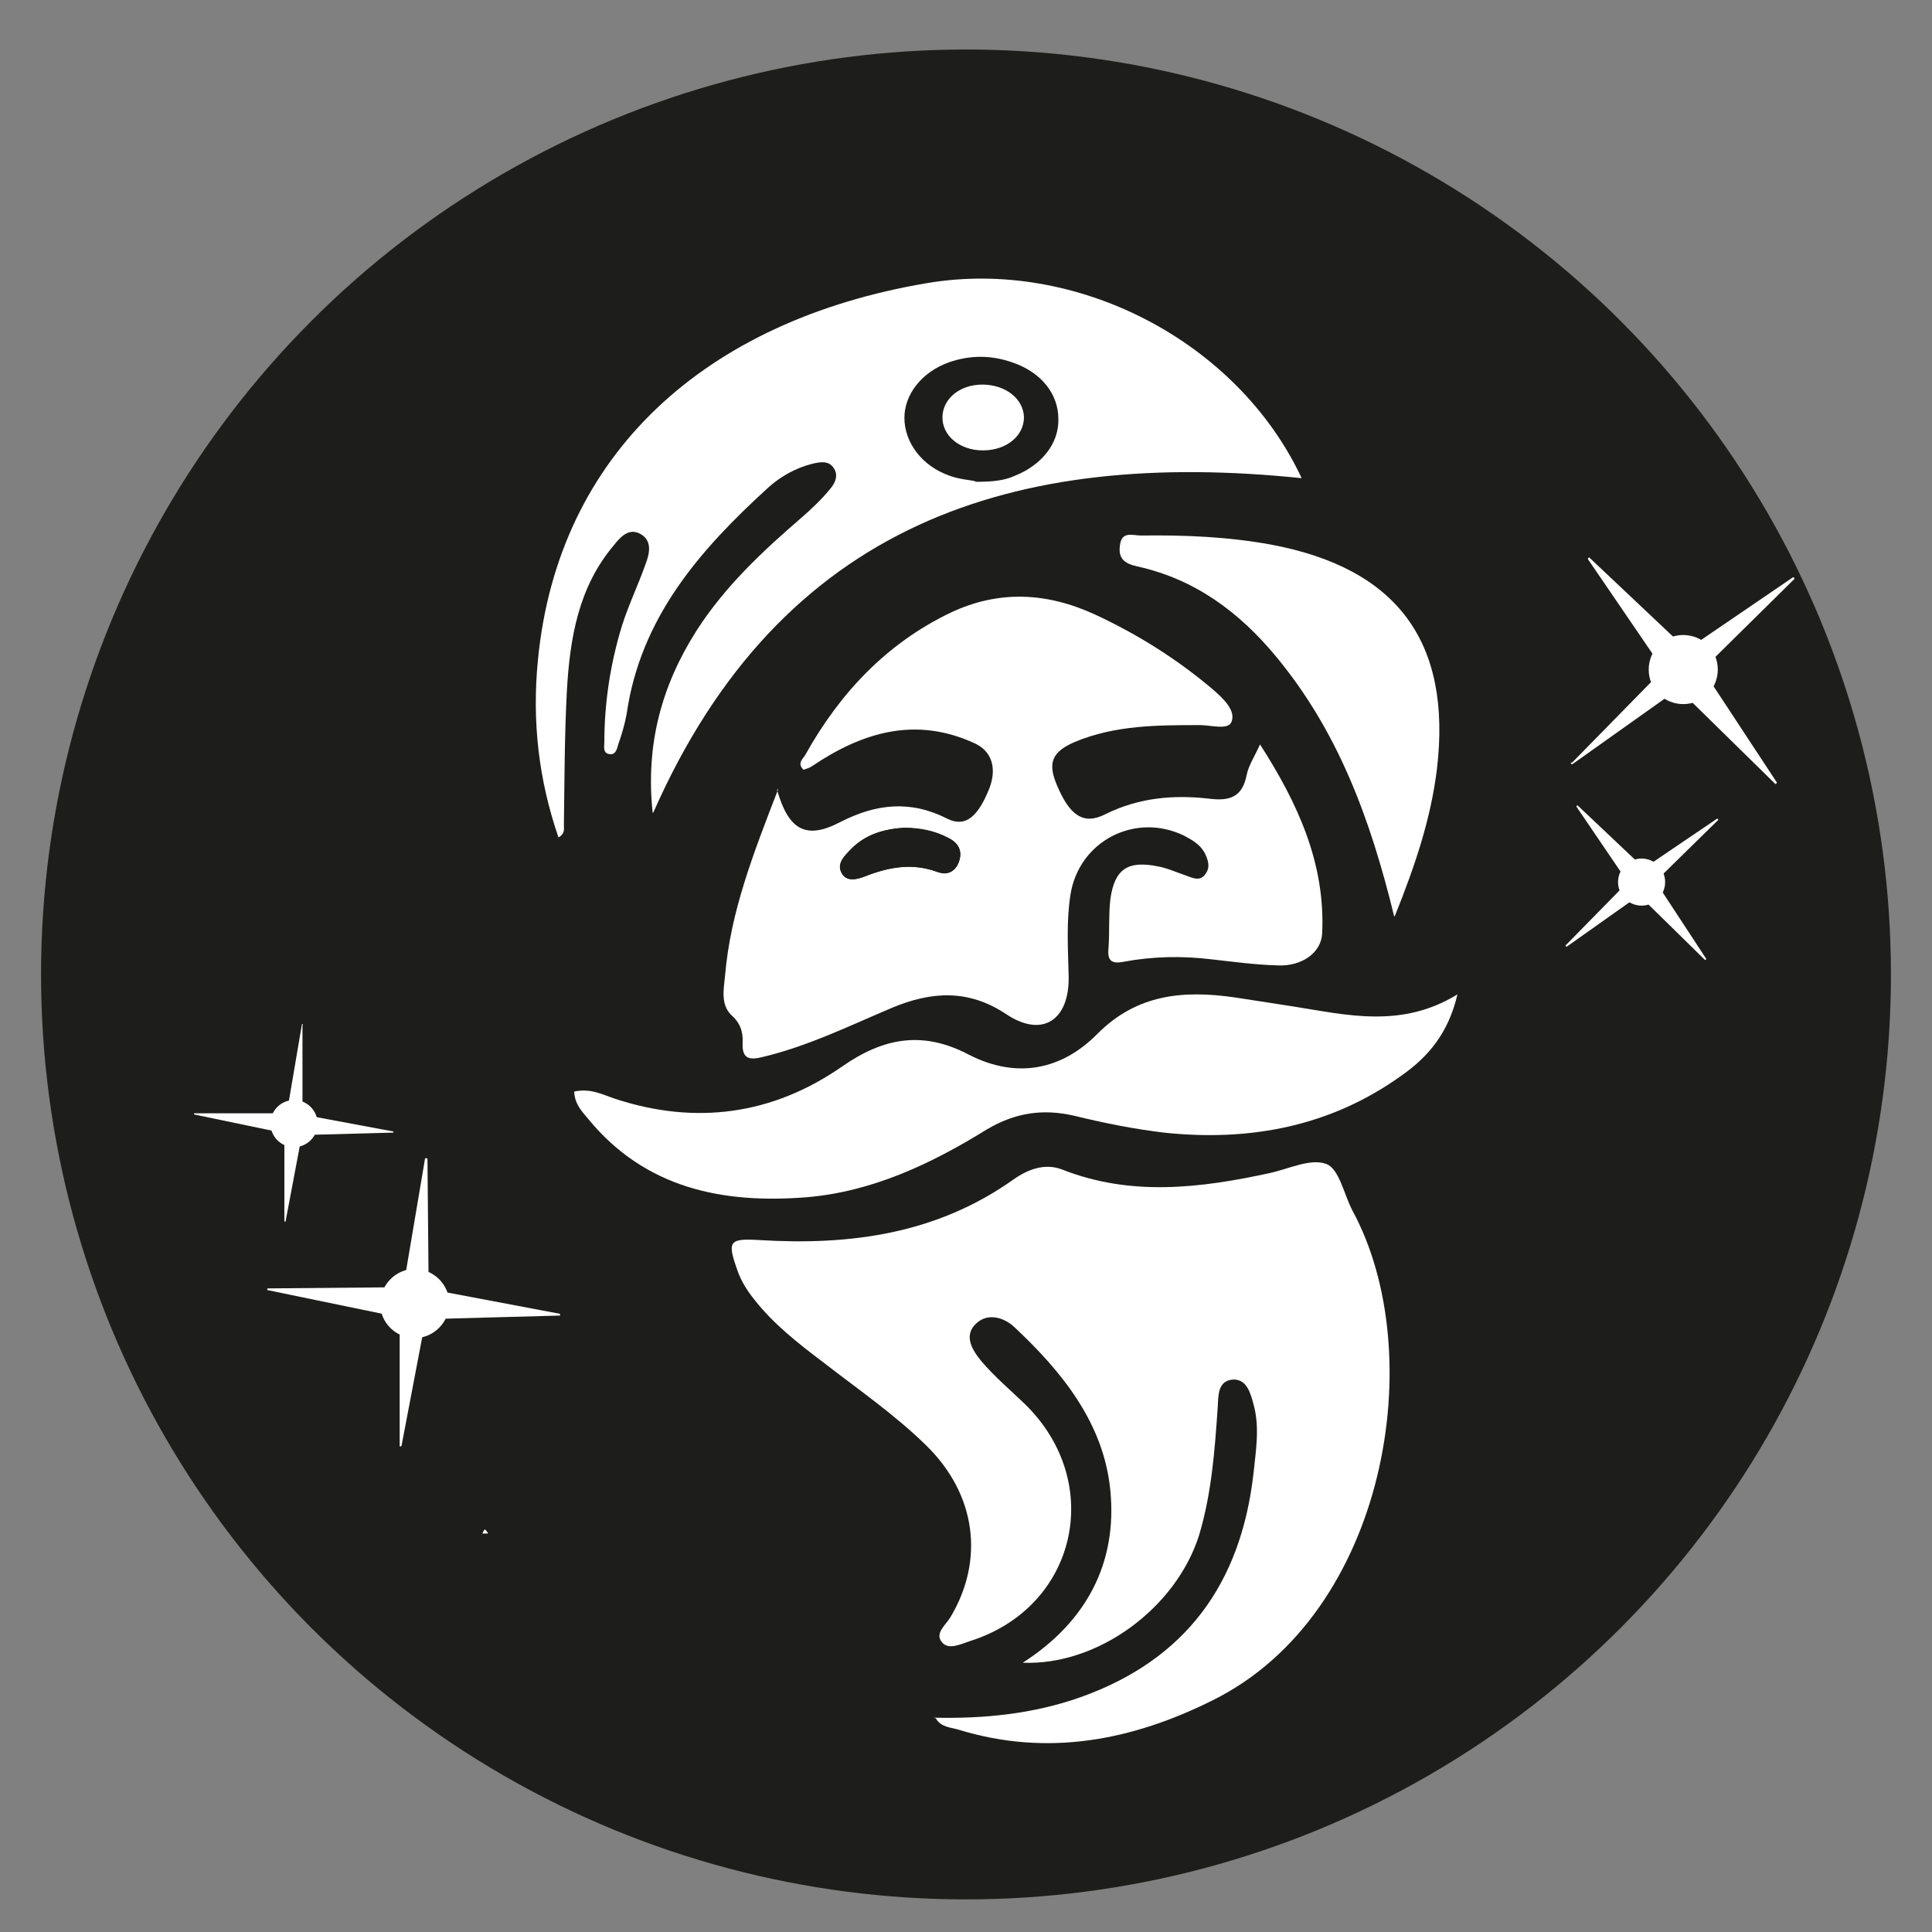 <?xml version="1.0" encoding="UTF-8"?> <svg xmlns="http://www.w3.org/2000/svg" id="_Слой_1" data-name="Слой 1" version="1.1" viewBox="0 0 32 32"><rect x="0" y="0" width="32" height="32" fill="#808080" stroke="none"/><defs><style> .cls-1 { fill: #1d1d1b; } .cls-1, .cls-2 { stroke-width: 0px; } .cls-2 { fill: #fff; } </style></defs><circle class="cls-1" cx="16" cy="16.14" r="15.32"></circle><g><g><g><path class="cls-2" d="M12.87,13.08c.19.67.48.83,1.04.54.6-.31,1.17-.37,1.78-.06.3.15.51-.03.7-.51.13-.35.02-.62-.25-.74-.98-.45-1.86-.18-2.69.38-.04.03-.09.04-.14.06-.12-.11,0-.19.03-.25.57-1.02,1.34-1.84,2.4-2.35.8-.38,1.6-.34,2.4.03.71.33,1.36.74,1.95,1.24.16.14.38.34.31.53-.05.15-.34.06-.52.06-.71,0-1.41,0-2.08.28-.37.16-.45.34-.3.7.21.51.44.68.8.5.56-.28,1.14-.33,1.74-.26.33.04.54-.03.61-.4.03-.15.13-.3.22-.5.63.98,1.08,1.97,1.03,3.12-.01.33-.34.56-.74.54-.37-.01-.73-.06-1.09-.1-.49-.06-.98-.05-1.46.04-.2.04-.27-.02-.25-.22.02-.27,0-.54.03-.81.07-.51.29-.65.79-.55.16.03.31.1.46.15.11.04.24.11.33-.03.08-.11.04-.23-.02-.35-.08-.14-.21-.21-.34-.28-.81-.39-1.74.09-1.88.98-.07.45-.04.89-.03,1.34.02.73-.43,1.04-1.03.64-.63-.42-1.24-.38-1.89-.11-.71.3-1.4.64-2.16.82-.24.06-.33,0-.32-.24.01-.18-.04-.33-.19-.46-.18-.18-.12-.44-.1-.66.09-1.05.47-2.02.88-3.08ZM14.98,13.71c-.32.02-.64.1-.89.36-.1.1-.24.23-.15.39.09.16.28.1.4.05.39-.15.77-.22,1.18-.07.15.05.29.02.36-.16.07-.19-.01-.32-.17-.4-.22-.11-.46-.16-.73-.17Z"></path><path class="cls-1" d="M14.98,13.71c.27,0,.51.05.73.17.16.08.24.21.17.4-.07.18-.21.22-.36.16-.41-.15-.79-.08-1.18.07-.13.05-.32.11-.4-.05-.08-.15.05-.28.15-.39.25-.26.57-.34.89-.36Z"></path><path class="cls-2" d="M8.08,25.4s-.06,0-.09,0c.01-.02.02-.05.04-.07.02.02.04.04.05.06Z"></path></g><path class="cls-2" d="M9.51,18.08c.27-.06.47.05.68.12,1.34.44,2.61.26,3.75-.53.7-.49,1.35-.6,2.11-.2.78.4,1.53.26,2.13-.35.66-.66,1.43-.72,2.27-.6.32.05.65.1.97.15.89.14,1.79.37,2.72-.2-.15.64-.48,1.03-.92,1.34-1.18.85-2.52,1.1-3.94.95-.5-.06-1-.16-1.49-.28-.52-.12-.98-.05-1.45.23-.92.57-1.9,1.03-2.98,1.12-1.38.11-2.67-.14-3.62-1.3-.1-.12-.22-.24-.23-.45Z"></path><path class="cls-2" d="M10.81,13.46c-.12-1.13.15-2.11.73-3.02.47-.73,1.09-1.31,1.74-1.87.16-.14.32-.29.46-.46.09-.1.16-.24.06-.37-.08-.11-.21-.09-.34-.06-.28.07-.53.21-.74.4-1.13,1.03-2.11,2.15-2.34,3.74-.03.17-.08.34-.14.51-.02.07-.04.18-.15.16-.11-.02-.08-.13-.08-.2,0-.65.1-1.3.29-1.92.11-.35.27-.68.39-1.02.07-.18.12-.4-.09-.51-.19-.1-.33.06-.44.2-.58.69-.72,1.53-.77,2.39-.04.74-.04,1.49-.05,2.24,0,.06.02.14-.09.2-.33-.96-.44-1.93-.34-2.94.33-3.41,2.77-5.62,6.44-6.24,2.47-.42,5.14.95,6.21,3.23-4.75-.49-8.62.73-10.74,5.54ZM16.16,7.98c.29,0,.47-.02.65-.1.45-.18.73-.54.72-.94,0-.42-.29-.78-.77-.94-.35-.12-.69-.12-1.04,0-.45.16-.74.53-.74.92,0,.41.29.8.75.96.16.06.34.07.42.09Z"></path><path class="cls-2" d="M23.09,15.17c-.4-1.64-.94-3.07-1.95-4.29-.61-.74-1.35-1.29-2.31-1.5-.22-.05-.31-.14-.28-.35.03-.24.21-.16.35-.16.72-.01,1.44.02,2.15.15,2.09.39,3,1.61,2.75,3.72-.1.81-.35,1.57-.7,2.44Z"></path></g><path class="cls-2" d="M16.28,7.46c-.39,0-.68-.25-.67-.56.01-.3.29-.53.66-.53.38,0,.68.23.69.54,0,.31-.29.55-.68.55Z"></path><path class="cls-2" d="M15.46,28.45c.83.02,1.65-.06,2.44-.34,1.74-.62,2.65-1.88,2.86-3.69.04-.39.11-.78,0-1.17-.05-.18-.11-.41-.34-.4-.25.02-.24.26-.25.45-.05.72-.1,1.43-.31,2.13-.38,1.2-1.67,2.16-2.92,2.11,1.06-.68,1.57-1.66,1.45-2.86-.11-1.11-.8-1.96-1.59-2.7-.17-.16-.44-.24-.63-.06-.22.2-.06.45.08.62.22.26.48.48.72.71,1.34,1.3.87,3.37-.9,3.93-.15.05-.35.15-.46.03-.14-.15.05-.29.13-.42.57-.95.43-2.04-.4-2.85-.52-.51-1.13-.93-1.71-1.38-.41-.31-.82-.63-1.14-1.04-.12-.15-.22-.31-.28-.49-.17-.48-.13-.52.38-.49,1.49.09,2.92-.1,4.19-1,.24-.17.52-.28.81-.17,1.14.45,2.29.31,3.44.06.32-.07.68-.25.94-.15.21.08.29.5.43.77,1.29,2.37.57,6.68-2.31,8.11-1.34.67-2.74.94-4.21.49-.13-.04-.3-.04-.38-.19h0Z"></path></g><g><g><path class="cls-2" d="M7.08,19.19l.02,2.16,2.17.41s.02.03,0,.03l-2.22.06-.4,2.1s-.03.02-.03,0v-2.13s-2.18-.45-2.18-.45c-.02,0-.02-.03,0-.03l2.24-.02.36-2.13s.03-.02.03,0Z"></path><path class="cls-2" d="M6.82,22.16c-.32-.03-.55-.31-.52-.62s.31-.55.62-.52.55.31.52.62-.31.55-.62.52Z"></path></g><g><path class="cls-2" d="M5.01,16.98v1.48s1.5.28,1.5.28c.01,0,.01.02,0,.02l-1.51.04-.27,1.43s-.02.01-.02,0v-1.46s-1.49-.31-1.49-.31c-.01,0-.01-.02,0-.02h1.53s.25-1.47.25-1.47c0-.01.02-.01.02,0Z"></path><circle class="cls-2" cx="4.87" cy="18.61" r=".39"></circle></g></g><g><g><path class="cls-2" d="M26.04,12.63l1.51-1.54-1.25-1.83s.01-.04.03-.02l1.61,1.52,1.76-1.2s.03.01.02.03l-1.52,1.5,1.23,1.87s-.01.04-.03.02l-1.6-1.57-1.76,1.25s-.03-.01-.02-.03Z"></path><path class="cls-2" d="M28.32,10.72c.2.24.17.61-.07.81s-.61.17-.81-.07-.17-.61.07-.81.61-.17.81.07Z"></path></g><g><path class="cls-2" d="M25.93,15.66l1.03-1.05-.85-1.25s0-.02.02-.02l1.1,1.04,1.21-.82s.02,0,.02.02l-1.04,1.02.84,1.28s0,.02-.02.02l-1.09-1.07-1.2.85s-.02,0-.02-.02Z"></path><circle class="cls-2" cx="27.19" cy="14.61" r=".39"></circle></g></g></svg> 